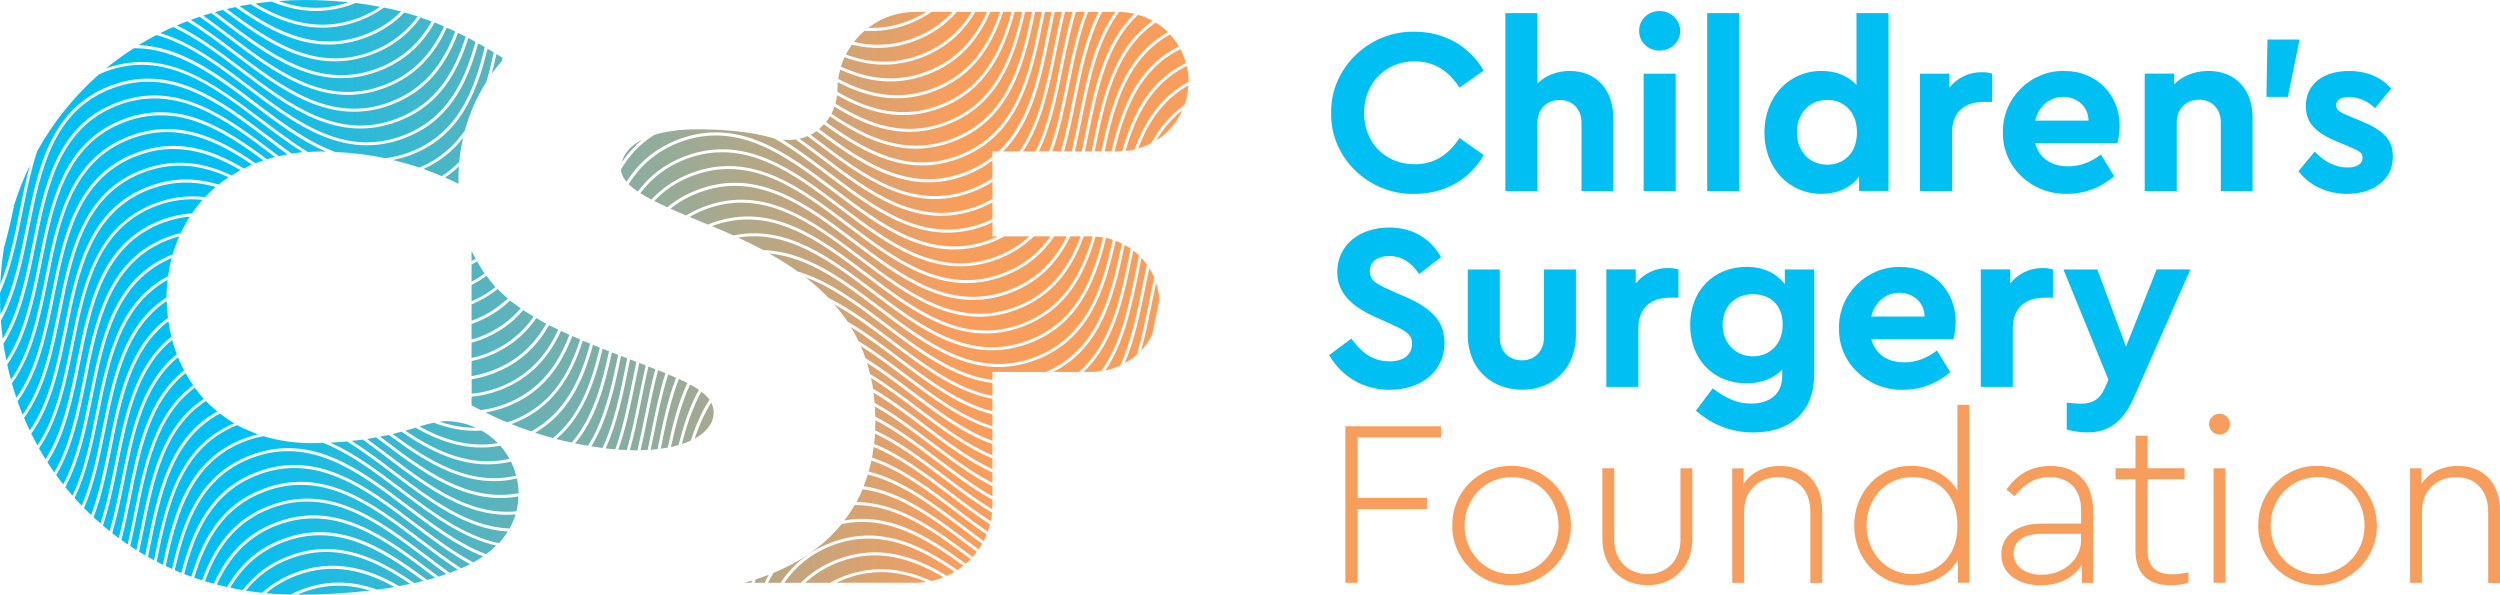 <svg xmlns="http://www.w3.org/2000/svg" xmlns:xlink="http://www.w3.org/1999/xlink" id="Layer_2" data-name="Layer 2" viewBox="0 0 363.58 86.49"><defs><style>      .cls-1 {        fill: url(#linear-gradient);      }      .cls-2 {        fill: #f89e5d;      }      .cls-3 {        fill: #00c0f3;      }    </style><linearGradient id="linear-gradient" x1="0" y1="43.24" x2="172.88" y2="43.24" gradientUnits="userSpaceOnUse"><stop offset=".2" stop-color="#00c0f3"></stop><stop offset=".8" stop-color="#f89e5d"></stop></linearGradient></defs><g id="Layer_1-2" data-name="Layer 1"><path class="cls-1" d="M172.88,11.88h0c0-.79-.11-1.55-.28-2.29-5.06,2.5-7.42,7.13-8.91,12.35.44-.04.89-.08,1.31-.18,1.5-4.12,3.79-7.69,7.88-9.87M55.28.99c-1.14-.22-2.32-.41-3.57-.56-.11.04-.21.1-.32.14-4.31,1.63-8.21,1.17-11.89-.34-.81.08-1.6.17-2.39.29,4.61,2.7,9.51,4.18,15.05,2.08,1.16-.44,2.19-.99,3.12-1.61M157.77,1.73h-1.3c-.78,2.57-1.33,5.3-1.88,8-.86,4.27-1.73,8.61-3.5,12.29h1.47c1.15-3.11,1.85-6.54,2.53-9.94.71-3.54,1.44-7.13,2.68-10.36M4.33,24.07c-.88,1.83-1.64,3.73-2.26,5.7-.43,2.1-.89,4.19-1.48,6.2-.29,1.77-.47,3.57-.55,5.4,1.33-3.31,2.08-7.04,2.82-10.71.44-2.21.89-4.43,1.47-6.58M3.29,30.74c-.82,4.08-1.66,8.22-3.27,11.79,0,.24-.02.47-.02.71,0,.84.03,1.68.07,2.51,1.92-3.75,2.83-8.24,3.72-12.66,1.71-8.5,3.47-17.29,12.29-20.63,8.82-3.34,15.97,2.07,22.88,7.31,1.15.87,2.31,1.75,3.48,2.58.52-.08,1.03-.17,1.58-.22-2.13-1.35-4.2-2.91-6.25-4.46-6.82-5.17-13.87-10.51-22.46-7.25-.32.12-.61.27-.92.4-3.63,3.19-6.66,6.97-8.99,11.18-.91,2.78-1.51,5.77-2.11,8.72M12.22,73.9c.34.34.68.67,1.03,1,1.17-3.14,1.88-6.61,2.57-10.05,1.43-7.15,2.93-14.48,8.6-18.63-.1-.81-.16-1.62-.18-2.44-5.95,3.99-7.46,11.45-8.92,18.71-.79,3.93-1.6,7.92-3.1,11.4M141.23,27.52c1.15-.44,2.18-.98,3.1-1.6v-2.57c-1.12.84-2.39,1.57-3.87,2.14-8.32,3.15-15.16-1.5-21.71-6.43-.28.2-.56.38-.87.54.3.22.6.45.89.67,6.82,5.17,13.87,10.51,22.46,7.25M60.74,2.38c-.62-.2-1.27-.38-1.93-.56-1.46,1.51-3.28,2.76-5.57,3.63-7.18,2.72-13.24-.36-18.98-4.42-.43.09-.86.18-1.28.28,6.38,4.79,13.04,9.21,21.04,6.18,2.98-1.13,5.12-2.91,6.73-5.1M145.1,34.37h-.76v-2.04c-.36.17-.71.33-1.1.48-8.82,3.34-15.96-2.08-22.88-7.31-2.54-1.92-5.11-3.87-7.79-5.39-.09-.02-.17-.03-.26-.06-3.44-.97-7.27-1.24-11.06-1.24-2.4,0-4.45.3-6.13.82-2.07,1.31-3.61,3.02-4.81,4.99.04.64.31,1.23.8,1.81,1.71-2.66,4.08-4.83,7.56-6.15,8.82-3.34,15.96,2.08,22.88,7.31,6.82,5.17,13.87,10.51,22.46,7.25.38-.14.73-.31,1.09-.48M144.33,59.8v-1.8c-5.3-.96-10.06-4.56-14.72-8.08-2.7-2.04-5.43-4.11-8.29-5.66.69.8,1.35,1.62,1.93,2.5,2.59,1.51,5.08,3.39,7.55,5.26,4.31,3.26,8.71,6.59,13.53,7.78M72.41,64.45c-.7-.72-1.5-1.33-2.38-1.83-2.42.16-4.73-.3-6.95-1.15-.73.16-1.47.36-2.08.55,3.57,1.96,7.31,3.12,11.4,2.43M70.62,60c1.03.51,2.08.98,3.14,1.42.2-.07.4-.12.61-.2,5.66-2.14,8.34-6.64,10-11.86-.38-.16-.77-.32-1.14-.49-1.73,4.53-4.47,8.36-9.62,10.31-1.02.39-2.01.64-2.98.81M98.33,54.94c-.37-.16-.75-.32-1.15-.49-.87,2.73-1.47,5.65-2.05,8.54-.16.81-.33,1.61-.5,2.42.34-.03.67-.05,1-.09.71-3.55,1.44-7.15,2.69-10.38M94.71,62.9c.59-2.92,1.19-5.87,2.07-8.63-.34-.14-.7-.28-1.07-.43-.59,2.18-1.05,4.45-1.5,6.7-.33,1.65-.67,3.3-1.05,4.93.35,0,.69-.03,1.03-.05.18-.84.35-1.69.52-2.53M103.79,59.98c0-.51-.13-.97-.36-1.41-1.01,1.59-1.78,3.36-2.41,5.23,1.81-1,2.77-2.35,2.77-3.82M96.1,65.25c.34-.05.69-.09,1.01-.15.7-3.29,1.51-6.53,2.85-9.4-.38-.2-.8-.39-1.23-.59-1.22,3.15-1.94,6.66-2.63,10.13M101.64,56.69c-.38-.26-.81-.52-1.28-.77-1.29,2.77-2.1,5.91-2.78,9.1.4-.08.75-.19,1.11-.3.71-2.86,1.6-5.62,2.95-8.03M100.48,64.05c.68-2.13,1.54-4.14,2.7-5.92-.29-.41-.69-.8-1.18-1.17-1.28,2.29-2.14,4.91-2.83,7.63.48-.16.91-.34,1.32-.54M93.29,58.1c-.5,2.48-1.01,4.98-1.69,7.36.33,0,.68.04,1,.04.04,0,.07,0,.1,0,.4-1.66.74-3.35,1.08-5.04.46-2.27.92-4.57,1.52-6.77-.32-.13-.66-.26-1-.39-.37,1.58-.7,3.2-1.02,4.8M131.47,54.81c-2.06-1.56-4.14-3.14-6.29-4.49.25.58.48,1.17.69,1.78,2.32,1.42,4.56,3.12,6.79,4.8,3.75,2.84,7.57,5.73,11.68,7.21v-1.68c-4.57-1.36-8.76-4.52-12.87-7.63M75.42,71.73c0-.73-.09-1.45-.24-2.14-6.98,1.61-12.94-2.11-18.63-6.34-.41.09-.85.16-1.28.24.11.09.23.17.34.26,6.1,4.62,12.39,9.37,19.8,7.98M60.42,62.2c-.43.14-.72.24-.72.23-.24.07-.52.13-.77.2,4.68,3.14,9.61,5.36,15.17,4.1-.38-.69-.84-1.32-1.35-1.91-4.46.85-8.5-.45-12.33-2.62M75.07,69.17c-.18-.71-.44-1.39-.76-2.03-5.89,1.38-11.05-1.03-15.93-4.36-.43.11-.84.23-1.29.34,5.52,4.07,11.29,7.58,17.98,6.06M69.18,37.61c-.19-.37-.42-.71-.6-1.1v1.47c.2-.12.4-.25.6-.38M81.19,47.94c-.45-.22-.91-.43-1.34-.65-1.74,3.06-4.25,5.56-8.1,7.02-1.08.41-2.13.68-3.16.85v2.1c1.28-.12,2.59-.4,3.93-.91,4.36-1.65,6.95-4.7,8.67-8.4M70.82,51.86c-.76.29-1.5.49-2.24.65v2.19c.98-.16,1.98-.42,3.01-.81,3.72-1.41,6.15-3.83,7.85-6.81-.5-.26-.95-.55-1.43-.82-1.68,2.41-3.96,4.37-7.19,5.6M68.58,49.84v2.23c.69-.16,1.38-.35,2.08-.61,3.11-1.18,5.32-3.08,6.96-5.41-.52-.31-1.03-.62-1.52-.95-1.56,1.83-3.56,3.33-6.21,4.33-.44.17-.88.3-1.31.42M68.58,43.82c1.32-.57,2.48-1.26,3.48-2.08-.47-.5-.89-1.06-1.31-1.62-.67.48-1.38.93-2.17,1.32v2.37ZM68.58,38.49v2.47c.69-.35,1.31-.75,1.9-1.18-.4-.56-.75-1.16-1.09-1.78-.26.17-.53.33-.81.49M67.73,5.33c-.36-.19-.74-.37-1.12-.55-1.73,4.59-4.47,8.47-9.67,10.44-8.82,3.34-15.96-2.07-22.88-7.31-2.24-1.69-4.5-3.4-6.83-4.82-.5.19-1,.39-1.49.61,3.3,1.61,6.43,3.98,9.51,6.31,6.82,5.17,13.87,10.51,22.46,7.25,5.69-2.16,8.36-6.69,10.02-11.93M29.03,2.44c-.43.14-.85.29-1.28.45,2.24,1.4,4.42,3.04,6.57,4.67,6.82,5.17,13.87,10.51,22.46,7.25,5.06-1.92,7.74-5.72,9.43-10.23-.4-.19-.81-.38-1.23-.56-1.75,3.84-4.42,7.03-8.97,8.75-8.82,3.34-15.97-2.07-22.88-7.31-1.36-1.03-2.72-2.06-4.1-3.03M82.82,48.71c-.42-.19-.82-.39-1.23-.58-1.76,3.78-4.41,6.91-8.92,8.62-1.4.53-2.76.82-4.09.94v1.27c.44.24.9.45,1.35.68,1.14-.14,2.31-.41,3.51-.87,5-1.9,7.68-5.63,9.37-10.08M68.97,46.98c-.13.05-.26.08-.39.12v2.28c.38-.11.77-.22,1.16-.37,2.55-.97,4.48-2.41,6-4.18-.53-.37-1.07-.73-1.56-1.12-1.4,1.35-3.1,2.47-5.21,3.27M68.58,44.3v2.34c.08-.03.15-.04.23-.08,2.03-.77,3.67-1.85,5.03-3.16-.51-.43-1-.89-1.46-1.37-1.09.89-2.35,1.64-3.81,2.25M66.69,26.72c0-.22-.03-.43-.03-.66,0-.63.04-1.25.08-1.86-.61.59-1.28,1.13-2.02,1.62.69.3,1.35.6,1.96.9M61.58,24.58c.94.33,1.83.68,2.66,1.03.95-.61,1.79-1.3,2.54-2.06.11-1.2.32-2.37.58-3.52-1.45,1.88-3.32,3.44-5.78,4.55M72.2,7.86c-.21.97-.43,1.92-.68,2.87.46-.65.95-1.27,1.47-1.88.03-.15.06-.3.1-.45-.29-.18-.59-.36-.88-.53M69.14,6.09c-.34-.19-.68-.39-1.02-.56-1.69,5.32-4.42,9.92-10.26,12.13-8.82,3.34-15.96-2.07-22.88-7.31-3.17-2.4-6.39-4.83-9.79-6.42-.64.28-1.26.58-1.88.89,4.57,1.37,8.75,4.52,12.86,7.63,6.82,5.17,13.87,10.51,22.46,7.25,6.28-2.38,8.9-7.66,10.51-13.61M32.21,3.02c-.5-.37-.99-.75-1.49-1.12-.39.11-.78.24-1.17.37,1.29.92,2.57,1.89,3.85,2.85,6.82,5.17,13.87,10.51,22.46,7.25,4.41-1.67,7-4.77,8.72-8.52-.45-.2-.9-.4-1.37-.58-1.74,3.08-4.25,5.6-8.13,7.07-8.82,3.34-15.96-2.07-22.88-7.31M93.45,20.29c-1.66.82-2.69,1.96-3.01,3.3.83-1.22,1.82-2.34,3.01-3.3M63.94,61.32c1.7.58,3.46.9,5.28.89-1.34-.61-2.82-.96-4.39-.96-.27,0-.57.03-.88.08M92.37,55.66c-.67,3.32-1.35,6.67-2.45,9.74.42.03.82.03,1.24.05.69-2.4,1.21-4.93,1.71-7.43.33-1.63.66-3.27,1.04-4.88-.31-.12-.62-.24-.94-.36-.2.96-.4,1.92-.59,2.88M144.33,61.98v-1.72c-4.93-1.19-9.41-4.57-13.79-7.89-2.22-1.68-4.47-3.38-6.79-4.8.4.65.76,1.33,1.1,2.03,2.35,1.43,4.62,3.15,6.88,4.86,4.03,3.05,8.14,6.15,12.6,7.52M133.58,59.35c3.47,2.63,6.99,5.29,10.75,6.86v-1.61c-4.21-1.49-8.11-4.44-11.94-7.34-2.07-1.57-4.16-3.14-6.3-4.5.17.53.31,1.08.44,1.63,2.41,1.45,4.74,3.21,7.05,4.96M43.25,86.49c3.64,0,7.21-.21,10.57-.6-3.08-.94-6.32-1.05-9.82.28-.26.1-.5.22-.75.33M38.7,86.28c1.16.11,2.33.16,3.53.19.51-.26,1.05-.5,1.62-.72,3.96-1.5,7.58-1.23,11,0,.86-.11,1.72-.23,2.54-.37-4.39-2.43-9.06-3.65-14.31-1.66-1.72.65-3.15,1.52-4.38,2.56M58.39,71.08c4.5,3.4,9.09,6.87,14.17,7.92.49-.53.91-1.1,1.29-1.7-6.09-.33-11.43-4.37-16.64-8.32-2.21-1.68-4.45-3.37-6.76-4.78-.78.08-1.6.13-2.42.17,3.62,1.6,7.03,4.18,10.38,6.71M56.28,66.54c-1.16-.88-2.33-1.76-3.51-2.61-.52.08-1.08.13-1.63.19,2.15,1.36,4.25,2.94,6.32,4.52,5.22,3.95,10.57,7.99,16.65,8.22.36-.65.66-1.33.88-2.05-6.96.61-12.92-3.88-18.71-8.26M54.69,63.6c-.44.08-.85.18-1.3.25,1.06.77,2.11,1.56,3.15,2.35,5.76,4.36,11.68,8.83,18.56,8.16.17-.69.28-1.41.3-2.17-7.54,1.37-13.89-3.42-20.05-8.09-.22-.17-.44-.33-.66-.5M57.15,23.27c1.36.33,2.65.69,3.83,1.1,2.94-1.23,5.06-3.11,6.63-5.41.69-2.51,1.75-4.88,3.13-7.06.41-1.39.75-2.82,1.07-4.27-.31-.18-.6-.37-.91-.55-1.61,6.68-4.15,12.81-11.18,15.47-.87.33-1.73.55-2.57.72M37.1,14.89c3.75,2.84,7.56,5.72,11.66,7.21,2.64.12,5.07.44,7.29.91,1.14-.14,2.31-.42,3.51-.87,6.88-2.6,9.36-8.68,10.94-15.3-.32-.19-.64-.35-.96-.53-1.64,6.01-4.31,11.36-10.75,13.79-8.82,3.34-15.96-2.07-22.88-7.31-4.2-3.18-8.49-6.42-13.17-7.69-.88.46-1.74.95-2.58,1.46,6.21.21,11.65,4.31,16.94,8.32M32.42,1.44c-.39.1-.78.21-1.17.32.41.31.81.61,1.22.92,6.82,5.17,13.87,10.51,22.46,7.25,3.72-1.41,6.15-3.84,7.85-6.81-.52-.2-1.06-.39-1.61-.58-1.66,2.29-3.89,4.17-7.01,5.35-8.34,3.16-15.18-1.51-21.74-6.45M134.7,1.73h-1.58s-.04,0-.06,0c-2.56,0-4.91.88-6.81,2.33,1.84.06,3.74-.22,5.72-.97,1-.38,1.9-.84,2.73-1.36M118.51,20.61c-.36-.27-.72-.54-1.08-.81-.36.16-.74.28-1.14.38,1.15.82,2.28,1.68,3.41,2.53,6.82,5.17,13.87,10.51,22.46,7.25.79-.3,1.5-.66,2.18-1.04v-2.47c-.88.57-1.86,1.06-2.95,1.47-8.82,3.34-15.96-2.07-22.88-7.31M144.33,31.85v-2.43c-.63.35-1.3.67-2.02.94-8.82,3.34-15.96-2.07-22.88-7.31-1.24-.93-2.48-1.87-3.73-2.77-.61.09-1.24.1-1.91.03,2.33,1.43,4.59,3.14,6.83,4.83,6.82,5.17,13.87,10.51,22.46,7.25.44-.17.85-.35,1.25-.55M85.82,49.99c-.36-.15-.7-.3-1.06-.45-1.69,5.3-4.43,9.89-10.25,12.09-.05.02-.1.03-.15.05.96.38,1.93.73,2.9,1.06,4.89-2.68,7.13-7.45,8.56-12.75M87.23,50.55c-.33-.13-.67-.26-.99-.39-1.42,5.26-3.63,10.01-8.42,12.78.87.28,1.74.53,2.6.77,3.87-3.17,5.6-8.01,6.81-13.16M88.58,51.08c-.32-.12-.63-.25-.94-.37-1.2,5.11-2.93,9.91-6.72,13.14.75.2,1.49.36,2.22.52,3.03-3.52,4.38-8.34,5.43-13.29M89.49,51.45c-.17-.07-.33-.13-.5-.2-1.05,4.91-2.38,9.69-5.35,13.24.64.13,1.26.24,1.88.34,2.36-3.76,3.42-8.5,4.38-13.23-.14-.05-.27-.1-.41-.16M91.22,52.11c-.29-.11-.6-.23-.9-.35-.95,4.69-2,9.38-4.32,13.15.55.09,1.09.17,1.62.24,1.7-3.61,2.56-7.85,3.39-12.02.07-.34.14-.68.21-1.02M92.54,52.62c-.3-.11-.61-.23-.91-.35-.06.32-.13.63-.19.95-.83,4.15-1.69,8.37-3.36,11.99.47.05.93.11,1.39.15,1.11-3.07,1.8-6.44,2.47-9.78.2-.98.4-1.97.61-2.95M128.69,47.48c-3.7-2.81-7.47-5.65-11.52-7.15,1.2.94,2.32,1.93,3.34,3,3.25,1.61,6.33,3.95,9.37,6.25,4.58,3.47,9.27,7.01,14.45,7.98v-1.86c-5.68-.68-10.72-4.49-15.64-8.22M134.51,61.79c3.18,2.41,6.41,4.84,9.83,6.44v-1.55c-3.86-1.58-7.47-4.3-11.01-6.98-2.18-1.65-4.38-3.32-6.65-4.72.11.51.21,1.02.29,1.55,2.59,1.51,5.09,3.39,7.55,5.26M35.77,85.9c.77.12,1.55.23,2.34.31,1.32-1.18,2.89-2.18,4.81-2.91,5.6-2.12,10.51-.71,15.13,1.94.55-.1,1.09-.21,1.62-.32-5.33-3.62-10.98-6.13-17.53-3.65-2.76,1.05-4.81,2.65-6.38,4.63M33.47,85.47c.6.13,1.2.24,1.81.35,1.63-2.11,3.77-3.84,6.71-4.95,6.88-2.61,12.75.12,18.28,3.94.44-.1.86-.21,1.29-.32-6.17-4.58-12.63-8.57-20.33-5.65-3.65,1.38-6.05,3.74-7.75,6.64M31.53,85.01c.49.13.99.25,1.49.36,1.74-3.03,4.23-5.5,8.06-6.95,8.03-3.05,14.68,1.18,21.03,5.92.39-.1.8-.2,1.18-.31-.17-.13-.35-.26-.52-.39-6.82-5.16-13.87-10.51-22.46-7.25-4.45,1.69-7.05,4.83-8.77,8.63M29.81,84.53c.42.13.86.24,1.29.36,1.75-3.91,4.43-7.17,9.04-8.91,8.82-3.34,15.96,2.07,22.88,7.31.26.19.51.39.77.58.39-.12.74-.26,1.11-.39-1.03-.75-2.06-1.52-3.07-2.29-6.82-5.16-13.87-10.51-22.46-7.25-5.19,1.97-7.88,5.92-9.56,10.59M28.24,84.02c.38.13.76.26,1.15.38,1.72-4.77,4.46-8.83,9.83-10.86,8.82-3.34,15.96,2.07,22.88,7.31,1.1.83,2.2,1.66,3.31,2.47.4-.15.81-.3,1.19-.46-1.93-1.27-3.82-2.69-5.69-4.1-6.82-5.17-13.87-10.51-22.46-7.25-5.9,2.23-8.57,7.02-10.2,12.51M26.79,83.48c.34.13.68.27,1.03.4,1.67-5.59,4.39-10.48,10.47-12.78,8.82-3.34,15.96,2.08,22.88,7.31,1.94,1.47,3.89,2.94,5.9,4.24.45-.2.9-.39,1.31-.6-2.9-1.57-5.67-3.66-8.4-5.74-6.82-5.17-13.87-10.51-22.46-7.25-6.57,2.49-9.13,8.14-10.72,14.42M25.42,82.92c.32.14.64.27.96.4,1.62-6.36,4.24-12.11,10.98-14.67,8.82-3.34,15.96,2.07,22.88,7.31,2.8,2.12,5.63,4.26,8.6,5.83.49-.27.97-.56,1.42-.87-3.93-1.56-7.6-4.33-11.21-7.06-6.82-5.17-13.87-10.51-22.46-7.25-7.22,2.73-9.6,9.3-11.17,16.3M24.1,82.32c.3.14.61.27.92.41,1.6-7.08,4.03-13.72,11.42-16.53,8.82-3.34,15.97,2.07,22.88,7.31,3.65,2.77,7.38,5.57,11.37,7.09.53-.39,1.03-.81,1.48-1.25-5.03-1.13-9.58-4.57-14.04-7.94-3.6-2.72-7.26-5.48-11.17-7.02-.51.01-.99.06-1.52.06-2.6,0-4.97-.36-7.11-1.02-.87.16-1.75.39-2.65.73-7.85,2.98-9.98,10.48-11.57,18.15M22.8,81.68c.29.15.59.31.89.45,1.61-7.75,3.79-15.32,11.82-18.36.68-.26,1.36-.45,2.02-.61-1.06-.38-2.08-.81-3.03-1.33-8.26,3.28-10.06,11.65-11.71,19.84M38.03,17.33c2.21,1.68,4.45,3.36,6.75,4.78.63-.04,1.26-.08,1.92-.08.25,0,.48.02.73.03-3.71-1.6-7.18-4.22-10.6-6.81-5.42-4.11-10.99-8.31-17.37-8.23-1.41.9-2.76,1.87-4.04,2.92,8.69-3.12,15.76,2.22,22.6,7.4M138.56,1.73h-3.07c-.99.68-2.1,1.29-3.36,1.76-2.24.85-4.37,1.13-6.41.99-.56.49-1.08,1.03-1.53,1.62,2.75.64,5.63.59,8.72-.58,2.36-.89,4.19-2.21,5.66-3.8M141.33,1.73h-2.17c-1.55,1.77-3.51,3.23-6.1,4.21-3.26,1.24-6.29,1.27-9.17.56-.32.45-.61.93-.87,1.43,3.37,1.22,6.93,1.51,10.8.05,3.48-1.32,5.82-3.53,7.5-6.24M143.55,1.73h-1.7c-1.73,2.89-4.18,5.25-7.87,6.65-4.02,1.52-7.69,1.21-11.15-.06-.2.44-.39.89-.54,1.36,3.86,1.77,7.94,2.44,12.46.73,4.47-1.69,7.08-4.86,8.8-8.68M145.44,1.73h-1.41c-1.75,3.99-4.44,7.32-9.12,9.09-4.64,1.76-8.81,1.08-12.73-.7-.12.44-.21.9-.28,1.36,4.24,2.23,8.74,3.28,13.78,1.38,5.4-2.04,8.09-6.22,9.76-11.13M147.1,1.73h-1.2c-1.7,5.07-4.45,9.41-10.07,11.54-5.14,1.95-9.71.91-13.99-1.32-.03.35-.05.7-.05,1.06,0,.12-.01.23-.02.34,4.55,2.62,9.38,4.03,14.84,1.96,6.27-2.38,8.89-7.64,10.5-13.57M148.64,1.73h-1.08c-1.64,6.09-4.3,11.52-10.8,13.98-5.55,2.1-10.44.73-15.02-1.87-.05.42-.14.83-.25,1.23,4.9,3.07,10.1,4.93,16.04,2.68,7.12-2.7,9.53-9.12,11.11-16.01M150.09,1.73h-1.01c-1.6,7.05-4.04,13.63-11.4,16.42-6.08,2.3-11.36.45-16.32-2.64-.12.35-.28.69-.45,1.02,5.34,3.62,10.99,6.14,17.54,3.66,7.96-3.01,10.04-10.68,11.64-18.46M149.7,34.37h-3.62c-.6.32-1.23.63-1.92.89-8.82,3.34-15.96-2.07-22.88-7.31-6.82-5.17-13.87-10.51-22.46-7.25-3.41,1.29-5.72,3.44-7.4,6.08.36.36.81.72,1.33,1.08,1.65-2.19,3.82-3.98,6.84-5.12,8.82-3.34,15.96,2.07,22.88,7.31,6.82,5.16,13.87,10.51,22.46,7.25,1.91-.72,3.46-1.73,4.77-2.92M103.52,32.88c.09.04.18.07.27.11.98.4,1.93.82,2.88,1.25,7.71-1.6,14.17,3.26,20.43,8.01,6.82,5.16,13.87,10.51,22.46,7.25,6.76-2.56,9.28-8.48,10.86-14.97-.36-.06-.72-.09-1.09-.11-1.66,5.71-4.37,10.71-10.54,13.05-8.82,3.34-15.96-2.07-22.88-7.31-6.8-5.15-13.83-10.47-22.39-7.27M161.83,34.88c-.32-.1-.63-.23-.97-.3-1.61,6.62-4.17,12.68-11.14,15.33-8.82,3.34-15.97-2.07-22.88-7.31-6.02-4.56-12.22-9.25-19.5-8.05,1.26.58,2.49,1.19,3.67,1.82,6.25.17,11.7,4.29,17.02,8.32,6.82,5.17,13.87,10.51,22.46,7.25,7.48-2.84,9.77-9.78,11.34-17.06M163.16,35.41c-.3-.15-.6-.28-.91-.4-1.6,7.39-3.93,14.43-11.61,17.34-8.82,3.34-15.96-2.07-22.88-7.31-5-3.79-10.12-7.65-15.88-8.17,1.45.82,2.83,1.68,4.12,2.61,4.61,1.35,8.83,4.53,12.96,7.66,4.85,3.67,9.82,7.42,15.38,8.12v-1.17h7.77c7.54-3.27,9.49-10.96,11.05-18.67M135.43,64.24c2.89,2.19,5.82,4.41,8.9,5.99v-1.51c-3.51-1.61-6.83-4.11-10.09-6.58-2.36-1.79-4.75-3.59-7.22-5.05.07.5.14.99.18,1.51,2.83,1.56,5.55,3.61,8.22,5.64M21.52,80.99c.29.16.58.32.88.48,1.64-8.17,3.48-16.49,11.66-19.91-.73-.43-1.42-.91-2.08-1.42-7,3.74-8.62,11.72-10.17,19.46-.09.46-.19.93-.28,1.39M20.24,80.25c.29.18.59.34.88.51.08-.42.17-.83.25-1.25,1.56-7.79,3.19-15.81,10.23-19.67-.58-.48-1.14-.98-1.65-1.52-6.09,3.96-7.61,11.5-9.08,18.83-.21,1.03-.42,2.07-.64,3.1M18.95,79.43c.3.19.59.39.89.57.21-.98.41-1.95.6-2.93,1.48-7.4,3.02-15.01,9.2-19.06-.47-.51-.91-1.06-1.32-1.62-5.5,4.07-6.96,11.29-8.38,18.32-.32,1.58-.63,3.16-1,4.72M17.65,78.53c.3.22.6.44.92.65.35-1.5.66-3.03.96-4.55,1.43-7.13,2.92-14.45,8.56-18.6-.4-.57-.76-1.16-1.1-1.77-5.16,4.12-6.58,11.16-7.95,18.01-.42,2.1-.85,4.21-1.38,6.26M16.32,77.54c.31.24.63.48.95.72.51-1.99.93-4.04,1.33-6.07,1.4-6.97,2.84-14.13,8.17-18.32-.33-.62-.62-1.26-.89-1.91-5.02,4.14-6.42,11.1-7.78,17.88-.52,2.6-1.05,5.22-1.78,7.71M14.97,76.44c.32.27.65.54.98.8.7-2.42,1.22-4.97,1.73-7.5,1.39-6.91,2.81-14.01,8.03-18.22-.26-.68-.49-1.37-.68-2.08-5.08,4.13-6.49,11.13-7.85,17.94-.62,3.07-1.25,6.18-2.21,9.06M13.6,75.23c.33.31.67.6,1.01.89.92-2.81,1.54-5.84,2.14-8.83,1.4-6.97,2.84-14.12,8.17-18.32-.18-.74-.32-1.49-.43-2.25-5.38,4.09-6.84,11.25-8.23,18.22-.71,3.52-1.43,7.08-2.65,10.29M10.85,72.44c.34.38.69.74,1.04,1.11,1.44-3.41,2.24-7.3,3-11.14,1.5-7.45,3.04-15.12,9.32-19.15,0,0,0-.01,0-.02,0-.85.06-1.7.16-2.54-6.83,3.78-8.44,11.68-9.98,19.35-.86,4.3-1.75,8.68-3.55,12.38M9.49,70.84c.34.42.69.83,1.05,1.24,1.73-3.63,2.59-7.9,3.43-12.11,1.58-7.88,3.22-16,10.48-19.81.12-.89.28-1.77.51-2.63-8.12,3.41-9.84,11.87-11.48,20.08-.93,4.63-1.89,9.35-3.98,13.22M8.17,69.09c.33.46.68.91,1.03,1.35,2.01-3.8,2.94-8.4,3.85-12.92,1.69-8.42,3.45-17.12,12.06-20.53.26-.9.59-1.77.96-2.62-.5.13-.99.29-1.5.48-8.59,3.26-10.33,11.93-12.01,20.31-.99,4.92-2,9.92-4.38,13.92M6.89,67.22c.32.5.66.99,1,1.48,2.28-3.92,3.27-8.81,4.23-13.61,1.71-8.5,3.47-17.29,12.29-20.64.63-.24,1.26-.42,1.88-.58.39-.82.82-1.61,1.31-2.37-1.28.12-2.6.4-3.95.91-8.59,3.26-10.33,11.93-12.01,20.31-1.03,5.15-2.1,10.4-4.73,14.49M5.68,65.21c.3.54.62,1.06.94,1.58,2.51-4,3.56-9.12,4.57-14.15,1.71-8.5,3.47-17.29,12.29-20.64,1.53-.58,3.01-.88,4.44-.98.47-.68.98-1.33,1.53-1.96-2.15-.22-4.39.01-6.75.9-8.59,3.25-10.33,11.93-12.01,20.31-1.07,5.34-2.17,10.79-5.01,14.93M4.54,63.06c.29.58.59,1.15.9,1.72,2.71-4.06,3.78-9.37,4.83-14.58,1.71-8.5,3.47-17.29,12.29-20.63,2.55-.96,4.95-1.18,7.25-.9.49-.52,1-1.01,1.55-1.48-3-.87-6.17-.94-9.58.35-8.59,3.25-10.33,11.93-12.01,20.31-1.1,5.46-2.23,11.04-5.23,15.21M3.5,60.77c.26.62.54,1.23.82,1.83,2.85-4.09,3.95-9.53,5.02-14.85,1.71-8.5,3.47-17.29,12.29-20.63,3.64-1.38,6.99-1.25,10.16-.28.46-.37.94-.73,1.44-1.07-3.83-1.74-7.89-2.39-12.37-.69-8.59,3.26-10.33,11.93-12.01,20.31-1.11,5.53-2.26,11.18-5.35,15.38M2.55,58.36c.23.66.48,1.31.74,1.95,2.93-4.11,4.04-9.61,5.12-14.99,1.71-8.5,3.47-17.29,12.29-20.63,4.74-1.79,8.99-1.05,12.98.82.42-.27.84-.53,1.29-.77-4.61-2.7-9.51-4.18-15.05-2.08-8.59,3.26-10.33,11.93-12.01,20.31-1.11,5.55-2.26,11.2-5.37,15.4M1.73,55.77c.2.7.41,1.39.65,2.07,2.92-4.11,4.03-9.6,5.11-14.97,1.71-8.5,3.47-17.29,12.29-20.63,5.82-2.2,10.91-.59,15.68,2.26.39-.2.79-.39,1.2-.56-5.37-3.67-11.06-6.24-17.66-3.74-8.59,3.25-10.33,11.93-12.01,20.31-1.1,5.48-2.24,11.08-5.26,15.26M1.05,53.01c.16.75.34,1.48.54,2.21,2.82-4.09,3.91-9.5,4.98-14.8,1.71-8.5,3.47-17.29,12.29-20.63,6.89-2.61,12.76.13,18.29,3.95.38-.15.78-.27,1.17-.4-6.14-4.55-12.57-8.48-20.23-5.58-8.59,3.25-10.33,11.93-12.01,20.31-1.07,5.34-2.17,10.8-5.02,14.94M.49,49.99c.12.81.26,1.62.43,2.41,2.63-4.04,3.7-9.28,4.73-14.42,1.71-8.5,3.47-17.29,12.29-20.63,7.97-3.02,14.58,1.12,20.88,5.81.38-.12.78-.22,1.18-.32-.12-.09-.25-.19-.37-.28-6.82-5.16-13.87-10.51-22.46-7.25-8.59,3.25-10.33,11.93-12.01,20.31-1.02,5.1-2.08,10.29-4.65,14.36M.13,46.6c.07.9.15,1.8.27,2.69,2.34-3.94,3.34-8.89,4.32-13.75,1.71-8.5,3.47-17.29,12.29-20.63,8.82-3.34,15.96,2.07,22.88,7.31.22.17.44.33.66.5.42-.1.83-.19,1.27-.27-1.05-.76-2.08-1.54-3.12-2.32-6.82-5.17-13.87-10.51-22.46-7.25-8.59,3.25-10.33,11.92-12.01,20.31-.95,4.71-1.91,9.51-4.09,13.42M36.43.62c-.53.09-1.07.17-1.59.27,5.54,3.88,11.4,6.74,18.24,4.14,2.14-.81,3.86-1.96,5.25-3.36-.8-.21-1.63-.4-2.48-.57-1.04.74-2.2,1.39-3.54,1.9-5.9,2.23-11.04.54-15.88-2.38M151.51,1.73h-.97c-1.63,7.92-3.72,15.76-11.93,18.86-6.73,2.55-12.48,0-17.9-3.68-.18.29-.38.58-.59.84,5.85,4.23,12,7.62,19.26,4.87,8.59-3.25,10.33-11.93,12.01-20.31.04-.2.08-.39.12-.59M152.94,1.73h-.98c-.04.22-.09.45-.14.67-1.71,8.5-3.47,17.29-12.29,20.63-7.48,2.83-13.75-.63-19.71-4.95-.22.24-.46.48-.71.69,6.43,4.83,13.13,9.35,21.19,6.29,1.55-.59,2.88-1.36,4.03-2.27v-.77h.88c4.47-4.19,5.81-10.81,7.1-17.27.2-1.01.41-2.02.62-3.03M154.43,1.73h-1.04c-.22,1.04-.43,2.08-.64,3.12-1.28,6.37-2.59,12.9-6.87,17.18h2.37c2.84-4.09,3.93-9.51,5-14.82.37-1.83.74-3.67,1.18-5.47M156.01,1.73h-1.13c-.45,1.83-.83,3.7-1.21,5.56-1.05,5.25-2.14,10.62-4.89,14.74h1.81c1.82-3.69,2.71-8.07,3.57-12.38.54-2.67,1.08-5.37,1.84-7.92M159.78,1.73h-1.54c-1.27,3.24-2,6.87-2.72,10.44-.67,3.36-1.36,6.76-2.49,9.85h1.26c.7-2.42,1.22-4.97,1.72-7.49.9-4.47,1.82-9.01,3.76-12.8M162.2,1.73h-1.91c-2,3.79-2.93,8.38-3.84,12.89-.5,2.49-1.01,5.01-1.7,7.41h1.11c.4-1.67.74-3.36,1.08-5.05,1.1-5.47,2.23-11.06,5.25-15.24M152.78,34.37h-2.42c-1.41,1.38-3.13,2.52-5.28,3.33-8.82,3.34-15.96-2.07-22.88-7.31-6.82-5.17-13.87-10.51-22.46-7.25-2.91,1.1-5.02,2.84-6.62,4.96.48.31,1.02.61,1.62.93,1.5-1.61,3.37-2.94,5.78-3.85,8.82-3.34,15.97,2.08,22.88,7.31,6.82,5.17,13.87,10.51,22.46,7.25,3.09-1.17,5.29-3.05,6.92-5.36M155.16,34.37h-1.83c-1.69,2.49-4.01,4.52-7.32,5.77-8.82,3.34-15.96-2.07-22.88-7.31-6.82-5.17-13.87-10.51-22.46-7.25-2.29.87-4.08,2.13-5.52,3.65.59.3,1.22.6,1.9.91,1.23-1.02,2.67-1.88,4.39-2.53,8.82-3.34,15.96,2.08,22.88,7.31,6.82,5.17,13.87,10.51,22.46,7.25,4.12-1.56,6.66-4.38,8.38-7.81M157.15,34.37h-1.49c-1.76,3.6-4.38,6.57-8.72,8.22-8.82,3.34-15.96-2.07-22.88-7.31-6.82-5.17-13.87-10.51-22.46-7.25-1.59.6-2.94,1.39-4.1,2.32.71.32,1.47.65,2.27.99.8-.48,1.65-.91,2.6-1.27,8.82-3.34,15.96,2.08,22.88,7.31,6.82,5.17,13.87,10.51,22.46,7.25,5.07-1.92,7.74-5.73,9.44-10.25M158.89,34.37s-.05,0-.07,0h-1.2c-1.72,4.69-4.47,8.65-9.75,10.66-8.82,3.34-15.97-2.07-22.88-7.31-6.82-5.17-13.87-10.51-22.46-7.25-.81.31-1.55.68-2.24,1.08.84.35,1.73.72,2.67,1.11.12-.05.22-.11.35-.15,8.82-3.34,15.96,2.08,22.88,7.31,6.82,5.17,13.87,10.51,22.46,7.25,5.96-2.26,8.62-7.12,10.25-12.69M164.43,36.13c-.27-.19-.58-.34-.87-.5-1.53,7.48-3.41,14.93-10.38,18.46h3.74c4.73-4.17,6.11-10.95,7.44-17.57.03-.13.05-.26.08-.39M165.65,37.14c-.26-.25-.55-.47-.84-.69-.01.05-.02.11-.03.16-1.31,6.52-2.67,13.21-7.2,17.48h1.24c.46,0,.9-.08,1.34-.13,2.92-4.11,4.04-9.6,5.12-14.99.12-.61.24-1.22.37-1.83M166.8,38.48c-.24-.34-.51-.65-.79-.96-.1.51-.21,1.02-.31,1.52-1.06,5.3-2.15,10.71-4.95,14.84.76-.15,1.49-.41,2.17-.73,1.62-3.55,2.46-7.69,3.28-11.76.2-.97.39-1.95.6-2.92M167.86,40.31c-.2-.46-.45-.9-.72-1.32-.18.83-.35,1.67-.51,2.5-.78,3.9-1.59,7.86-3.07,11.33.64-.35,1.24-.77,1.78-1.25.74-2.49,1.26-5.12,1.79-7.72.24-1.18.48-2.36.73-3.54M168.61,43.57c-.06-.85-.22-1.67-.48-2.44-.2.93-.39,1.87-.58,2.81-.48,2.38-.96,4.77-1.6,7.06.65-.68,1.18-1.47,1.61-2.31.17-.8.33-1.6.49-2.4.18-.91.37-1.81.56-2.72M136.36,66.68c2.6,1.97,5.24,3.96,7.97,5.5v-1.45c-3.17-1.61-6.19-3.89-9.16-6.14-2.59-1.96-5.21-3.94-7.94-5.48.03.49.05.98.06,1.48,3.14,1.6,6.12,3.86,9.07,6.09M165,2.01c-.73-.17-1.48-.27-2.25-.27-3.11,4.14-4.26,9.79-5.38,15.33-.33,1.66-.67,3.33-1.06,4.97h1.02c.18-.87.36-1.74.53-2.61,1.3-6.49,2.65-13.14,7.13-17.41M167.65,3.05c-.68-.38-1.39-.68-2.15-.89-4.54,4.19-5.89,10.85-7.2,17.35-.17.84-.34,1.68-.52,2.52h.98c.01-.06.02-.11.03-.17,1.46-7.25,2.97-14.7,8.85-18.81M169.88,4.68c-.54-.54-1.16-.99-1.81-1.4-5.89,4-7.4,11.43-8.85,18.66,0,.03-.01.05-.02.08h.98c1.46-7.01,3.4-13.85,9.69-17.35M171.45,6.76c-.37-.63-.79-1.21-1.28-1.75-6.16,3.39-8.09,10.11-9.53,17.01h1.01c1.49-6.36,3.75-12.27,9.8-15.26M172.47,9.17c-.2-.71-.47-1.38-.81-2.02-5.86,2.9-8.1,8.66-9.56,14.88h.63c.17,0,.32-.04.48-.05,1.52-5.41,3.94-10.22,9.25-12.81M172.26,15.28c.32-.9.52-1.86.57-2.86-3.7,2.08-5.86,5.36-7.3,9.17.66-.19,1.29-.44,1.89-.76,1.18-2.17,2.73-4.07,4.83-5.55M171.98,16.02c-1.59,1.23-2.83,2.72-3.82,4.41,1.67-1.06,3-2.59,3.82-4.41M137.28,69.12c2.3,1.74,4.62,3.49,7.02,4.94,0-.19.03-.38.03-.57v-.81c-2.84-1.56-5.56-3.62-8.24-5.65-2.85-2.16-5.75-4.35-8.78-5.93,0,.05,0,.09,0,.13,0,.46-.03.9-.05,1.34,3.49,1.61,6.78,4.09,10.01,6.54M44.28,0c-1.27,0-2.51.06-3.75.15,3.18,1.14,6.53,1.41,10.16.18-1.99-.2-4.1-.33-6.41-.33M138.21,71.57c1.93,1.47,3.89,2.94,5.89,4.23.08-.41.14-.82.18-1.24-2.49-1.48-4.89-3.29-7.26-5.09-3.16-2.39-6.37-4.82-9.76-6.41-.03.51-.08,1-.14,1.49,3.89,1.57,7.52,4.31,11.09,7.01M139.13,74.01c1.49,1.13,2.99,2.26,4.51,3.31.13-.35.24-.71.33-1.08-2.05-1.32-4.05-2.83-6.03-4.33-3.51-2.66-7.07-5.35-10.88-6.9-.07.52-.15,1.03-.25,1.53,4.36,1.45,8.38,4.48,12.32,7.47M140.06,76.45c.99.75,1.99,1.5,2.99,2.24.16-.31.31-.62.44-.94-1.56-1.08-3.1-2.23-4.62-3.39-3.89-2.95-7.86-5.95-12.14-7.38-.11.54-.25,1.07-.4,1.6,4.91,1.2,9.37,4.57,13.73,7.88M140.98,78.89c.45.34.89.67,1.34,1.01.19-.27.36-.55.52-.83-1.02-.74-2.04-1.51-3.05-2.27-4.32-3.28-8.74-6.61-13.59-7.79-.18.58-.38,1.15-.6,1.7,5.57.77,10.53,4.52,15.37,8.19M124.55,73.02c6.21.03,11.63,3.99,16.9,7.98.21-.24.41-.48.61-.74-.45-.34-.89-.67-1.34-1.01-4.82-3.65-9.76-7.38-15.27-8.1-.27.64-.57,1.27-.9,1.88M109.25,84.76c.04-.11.08-.23.13-.34-.37.11-.73.24-1.11.34h.99ZM140.45,81.99c.25-.21.48-.44.71-.67-5.27-3.99-10.69-7.94-16.87-7.86-.45.78-.94,1.52-1.48,2.23,6.57-1.18,12.23,2.3,17.64,6.3M111.2,84.76c.19-.4.4-.8.62-1.18-.62.24-1.25.47-1.9.68-.07.17-.12.34-.19.5h1.47ZM139.24,82.91c.3-.2.59-.41.86-.63-5.44-4.01-11.13-7.45-17.7-6.06-2.43,2.99-5.76,5.38-9.92,7.1-.28.47-.55.94-.79,1.44h1.82c1.7-2.52,4.03-4.58,7.37-5.85,6.92-2.62,12.8.15,18.36,3.99M137.71,83.75c.39-.18.76-.38,1.12-.59-5.41-3.72-11.14-6.36-17.79-3.84-3.13,1.19-5.34,3.09-6.98,5.44h2.39c1.43-1.41,3.18-2.58,5.36-3.41,5.91-2.24,11.06-.54,15.9,2.39M135.46,84.5c.6-.13,1.19-.31,1.75-.54-4.67-2.77-9.62-4.33-15.24-2.2-1.95.74-3.53,1.77-4.86,3h3.57c.64-.35,1.31-.68,2.05-.96,4.63-1.75,8.8-1.08,12.72.7M133.06,84.76c.55,0,1.09-.05,1.62-.13-3.66-1.54-7.53-2.04-11.78-.43-.44.17-.86.36-1.26.55h11.35s.05,0,.08,0"></path><path class="cls-2" d="M363.58,74.24c0-3.86-2.28-6.48-6.11-6.48-2.31,0-4.17.93-5.31,2.59v-2.24h-1.66v16.66h1.73v-10.42c0-1.41.45-2.62,1.38-3.55.93-.93,2.14-1.41,3.59-1.41,2.86,0,4.66,2.03,4.66,4.97v10.42h1.72v-10.52ZM343.88,76.45c0,3.93-3.04,7.04-6.86,7.04s-6.8-3.1-6.8-7.04,2.97-7.07,6.83-7.07,6.83,3.07,6.83,7.07M328.42,76.41c-.1,4.73,3.9,8.8,8.59,8.69,4.73.1,8.76-3.97,8.66-8.69,0-4.8-3.86-8.66-8.62-8.66-4.73-.1-8.73,3.86-8.62,8.66M321.27,61.68c0,.83.66,1.52,1.52,1.52s1.52-.69,1.52-1.52-.69-1.52-1.52-1.52-1.52.69-1.52,1.52M321.92,84.76h1.73v-16.66h-1.73v16.66ZM318.26,83.24c-.86.17-1.66.28-2.31.28-2.24,0-3.62-.97-3.62-3.48v-10.35h5.38v-1.59h-5.38v-4.73h-1.76v4.73h-2.9v1.59h2.9v10.42c0,3.45,1.97,5,5.11,5,.86,0,1.73-.1,2.59-.35v-1.52ZM302.65,78.55c0,2.86-2.62,5.04-5.69,5.04-2.24,0-4.11-1.07-4.11-3.1,0-1.83,1.45-2.86,4.18-2.86h5.62v.93ZM304.41,74.31c0-4.24-2.48-6.55-6.24-6.55-2.66,0-4.76,1.14-6.38,3.45l1.21.97c1.42-1.83,2.97-2.79,5.07-2.79,2.79,0,4.59,1.69,4.59,4.86v1.9h-5.8c-3.48,0-5.8,1.72-5.8,4.45,0,1.41.55,2.55,1.66,3.35s2.45,1.17,4.07,1.17c2.62,0,4.76-1.07,5.97-2.97v2.62h1.66v-10.45ZM284.67,76.45c0,4.76-3.1,7.04-6.55,7.04-3.83,0-6.66-3.1-6.66-7.07s2.83-7.04,6.66-7.04c3.45,0,6.55,2.28,6.55,7.07M284.67,58.89v12.45c-1.28-2.21-3.86-3.59-6.73-3.59-4.76,0-8.28,3.83-8.28,8.69s3.62,8.66,8.28,8.66c2.9,0,5.55-1.41,6.8-3.73v3.38h1.66v-25.87h-1.73ZM265,74.24c0-3.86-2.28-6.48-6.11-6.48-2.31,0-4.17.93-5.31,2.59v-2.24h-1.66v16.66h1.73v-10.42c0-1.41.45-2.62,1.38-3.55.93-.93,2.14-1.41,3.59-1.41,2.86,0,4.66,2.03,4.66,4.97v10.42h1.73v-10.52ZM233.04,78.45c0,4.04,2.86,6.66,6.55,6.66s6.52-2.62,6.52-6.66v-10.35h-1.72v10.42c0,3.04-2.07,4.97-4.8,4.97s-4.83-1.93-4.83-4.97v-10.42h-1.73v10.35ZM226.67,76.45c0,3.93-3.04,7.04-6.87,7.04s-6.8-3.1-6.8-7.04,2.97-7.07,6.83-7.07,6.83,3.07,6.83,7.07M211.21,76.41c-.1,4.73,3.9,8.8,8.59,8.69,4.73.1,8.76-3.97,8.66-8.69,0-4.8-3.86-8.66-8.62-8.66-4.73-.1-8.73,3.86-8.62,8.66M195.66,84.76h1.79v-10.73h10.07v-1.62h-10.07v-8.8h12.11v-1.62h-13.9v22.77Z"></path><path class="cls-3" d="M313.64,39.19l-4.45,11.21-4.17-11.21h-4.93l6.55,16.04-.52,1.17c-.79,1.79-1.9,2.31-3.55,2.31-.28,0-.93-.03-2-.14v3.9c1.03.28,2.04.41,3,.41,3.17,0,5.24-1.59,6.8-5.14l8.18-18.56h-4.9ZM298.56,39.19c-.45-.14-.93-.21-1.52-.21-1.9,0-3.55.83-4.69,2.24v-2.04h-4.28v17.08h4.66v-8.52c0-2.93,1.79-4.45,4.59-4.45h1.24v-4.11ZM272.14,46.03c.52-2.1,2.1-3.45,4.07-3.45s3.66,1.35,3.69,3.45h-7.76ZM284.11,49.3c.21-.86.31-1.73.31-2.55,0-4.45-3.31-7.93-8.04-7.93-4.93-.1-9.04,4-8.93,8.94-.1,4.93,4.07,9.04,9.35,8.93,2.52,0,4.8-.86,6.83-2.55l-1.93-3.17c-1.48,1.14-3.07,1.73-4.76,1.73-2.48,0-4.24-1.21-4.79-3.38h11.97ZM259.26,47.2c0,2.93-1.97,4.62-4.31,4.62-2.48,0-4.42-1.83-4.42-4.59s1.9-4.45,4.42-4.45c2.38,0,4.31,1.48,4.31,4.42M259.57,39.19v2.14c-1.21-1.62-3.14-2.52-5.59-2.52-4.66,0-8.18,3.38-8.18,8.45s3.45,8.49,8.18,8.49c2.17,0,3.97-.69,5.21-2.03v.93c0,2.66-1.79,4.04-4.55,4.04-2.07,0-3.66-.79-5.55-2.21l-2.45,3.24c2.38,2.1,5.18,3.17,8.38,3.17,5.35,0,8.83-2.97,8.83-8.52v-15.18h-4.28ZM244.1,39.19c-.45-.14-.93-.21-1.52-.21-1.9,0-3.55.83-4.69,2.24v-2.04h-4.28v17.08h4.66v-8.52c0-2.93,1.79-4.45,4.59-4.45h1.24v-4.11ZM213.46,48.75c0,4.76,3.35,7.93,7.9,7.93s7.83-3.17,7.83-7.93v-9.56h-4.66v9.94c0,1.97-1.38,3.28-3.17,3.28-1.9,0-3.24-1.31-3.24-3.28v-9.94h-4.66v9.56ZM193.31,51.65c1.76,3.07,4.93,5.04,8.8,5.04,4.55,0,7.97-2.66,7.97-6.83,0-3.07-1.79-4.97-5.62-6.66l-2.59-1.14c-1.93-.86-2.66-1.41-2.66-2.62,0-1.42,1.21-2.21,2.83-2.21,1.72,0,3.17.86,4.35,2.62l3.17-2.45c-1.41-2.62-4.04-4.31-7.52-4.31-4.31,0-7.56,2.55-7.56,6.45,0,3.04,2.04,5,5.52,6.56l2.45,1.1c2.17,1,2.9,1.48,2.9,2.83,0,1.55-1.21,2.52-3.24,2.52-2.48,0-4.11-1.28-5.59-3.31l-3.21,2.41Z"></path><path class="cls-3" d="M334.27,24.88c1.55,2.07,4.07,3.31,7.07,3.31,1.93,0,3.52-.48,4.76-1.45,1.28-.97,1.9-2.31,1.9-4,0-2.52-1.48-3.86-4.8-5.21l-1.66-.69c-1.35-.55-1.79-.86-1.79-1.52,0-.79.69-1.21,1.83-1.21,1.41,0,2.69.55,3.83,1.62l2.35-2.86c-1.55-1.69-3.59-2.55-6.14-2.55-3.73,0-6.28,1.9-6.28,5.11,0,2.52,1.52,3.93,4.66,5.21l1.83.76c1.28.55,1.76.83,1.76,1.55,0,.93-.93,1.41-2.17,1.41-1.69,0-3.31-.76-4.79-2.31l-2.35,2.83ZM329.6,14.09h3.13l1.7-8.34h-4.67l-.15,8.34ZM327.61,17.19c0-4.14-2.45-6.87-6.42-6.87-2.04,0-3.8.72-5,1.93v-1.55h-4.28v17.08h4.66v-9.97c0-1.97,1.35-3.31,3.24-3.31s3.17,1.35,3.17,3.31v9.97h4.62v-10.59ZM295.98,17.54c.52-2.1,2.11-3.45,4.07-3.45s3.66,1.35,3.69,3.45h-7.76ZM307.95,20.81c.21-.86.31-1.72.31-2.55,0-4.45-3.31-7.94-8.04-7.94-4.93-.1-9.04,4-8.93,8.94-.1,4.93,4.07,9.04,9.35,8.93,2.52,0,4.8-.86,6.83-2.55l-1.93-3.17c-1.48,1.14-3.07,1.72-4.76,1.72-2.48,0-4.24-1.21-4.8-3.38h11.97ZM289.72,10.71c-.45-.14-.93-.21-1.52-.21-1.9,0-3.55.83-4.69,2.24v-2.03h-4.28v17.08h4.66v-8.52c0-2.93,1.79-4.45,4.59-4.45h1.24v-4.1ZM270.06,19.26c0,3.07-1.97,4.69-4.31,4.69-2.52,0-4.41-1.86-4.41-4.73s1.93-4.69,4.41-4.69c2.35,0,4.31,1.69,4.31,4.73M269.99,1.91v10.45c-1.24-1.35-2.93-2.04-5.11-2.04-4.76,0-8.28,3.8-8.28,8.94s3.52,8.93,8.28,8.93c2.35,0,4.35-.9,5.49-2.52v2.1h4.28V1.91h-4.66ZM248.28,27.78h4.66V1.91h-4.66v25.87ZM238.38,4.5c0,1.62,1.31,2.86,2.97,2.86s3-1.24,3-2.86-1.35-2.9-3-2.9-2.97,1.24-2.97,2.9M239.04,27.78h4.66V10.71h-4.66v17.08ZM234.63,17.19c0-4.14-2.48-6.87-6.35-6.87-1.9,0-3.55.69-4.69,1.83V1.91h-4.66v25.87h4.66v-9.93c0-1.97,1.35-3.31,3.24-3.31s3.17,1.35,3.17,3.31v9.93h4.62v-10.59ZM193.59,16.4c-.14,6.52,5.45,11.94,12.11,11.8,4.38,0,8.11-2.1,10.07-5.66l-3.52-2.48c-1.62,2.55-3.79,3.83-6.52,3.83-4.24,0-7.35-3.1-7.35-7.45s3.1-7.52,7.35-7.52c2.73,0,4.9,1.28,6.52,3.83l3.52-2.48c-2.04-3.55-5.73-5.66-10.04-5.66-6.62-.14-12.25,5.28-12.14,11.8"></path></g></svg>
